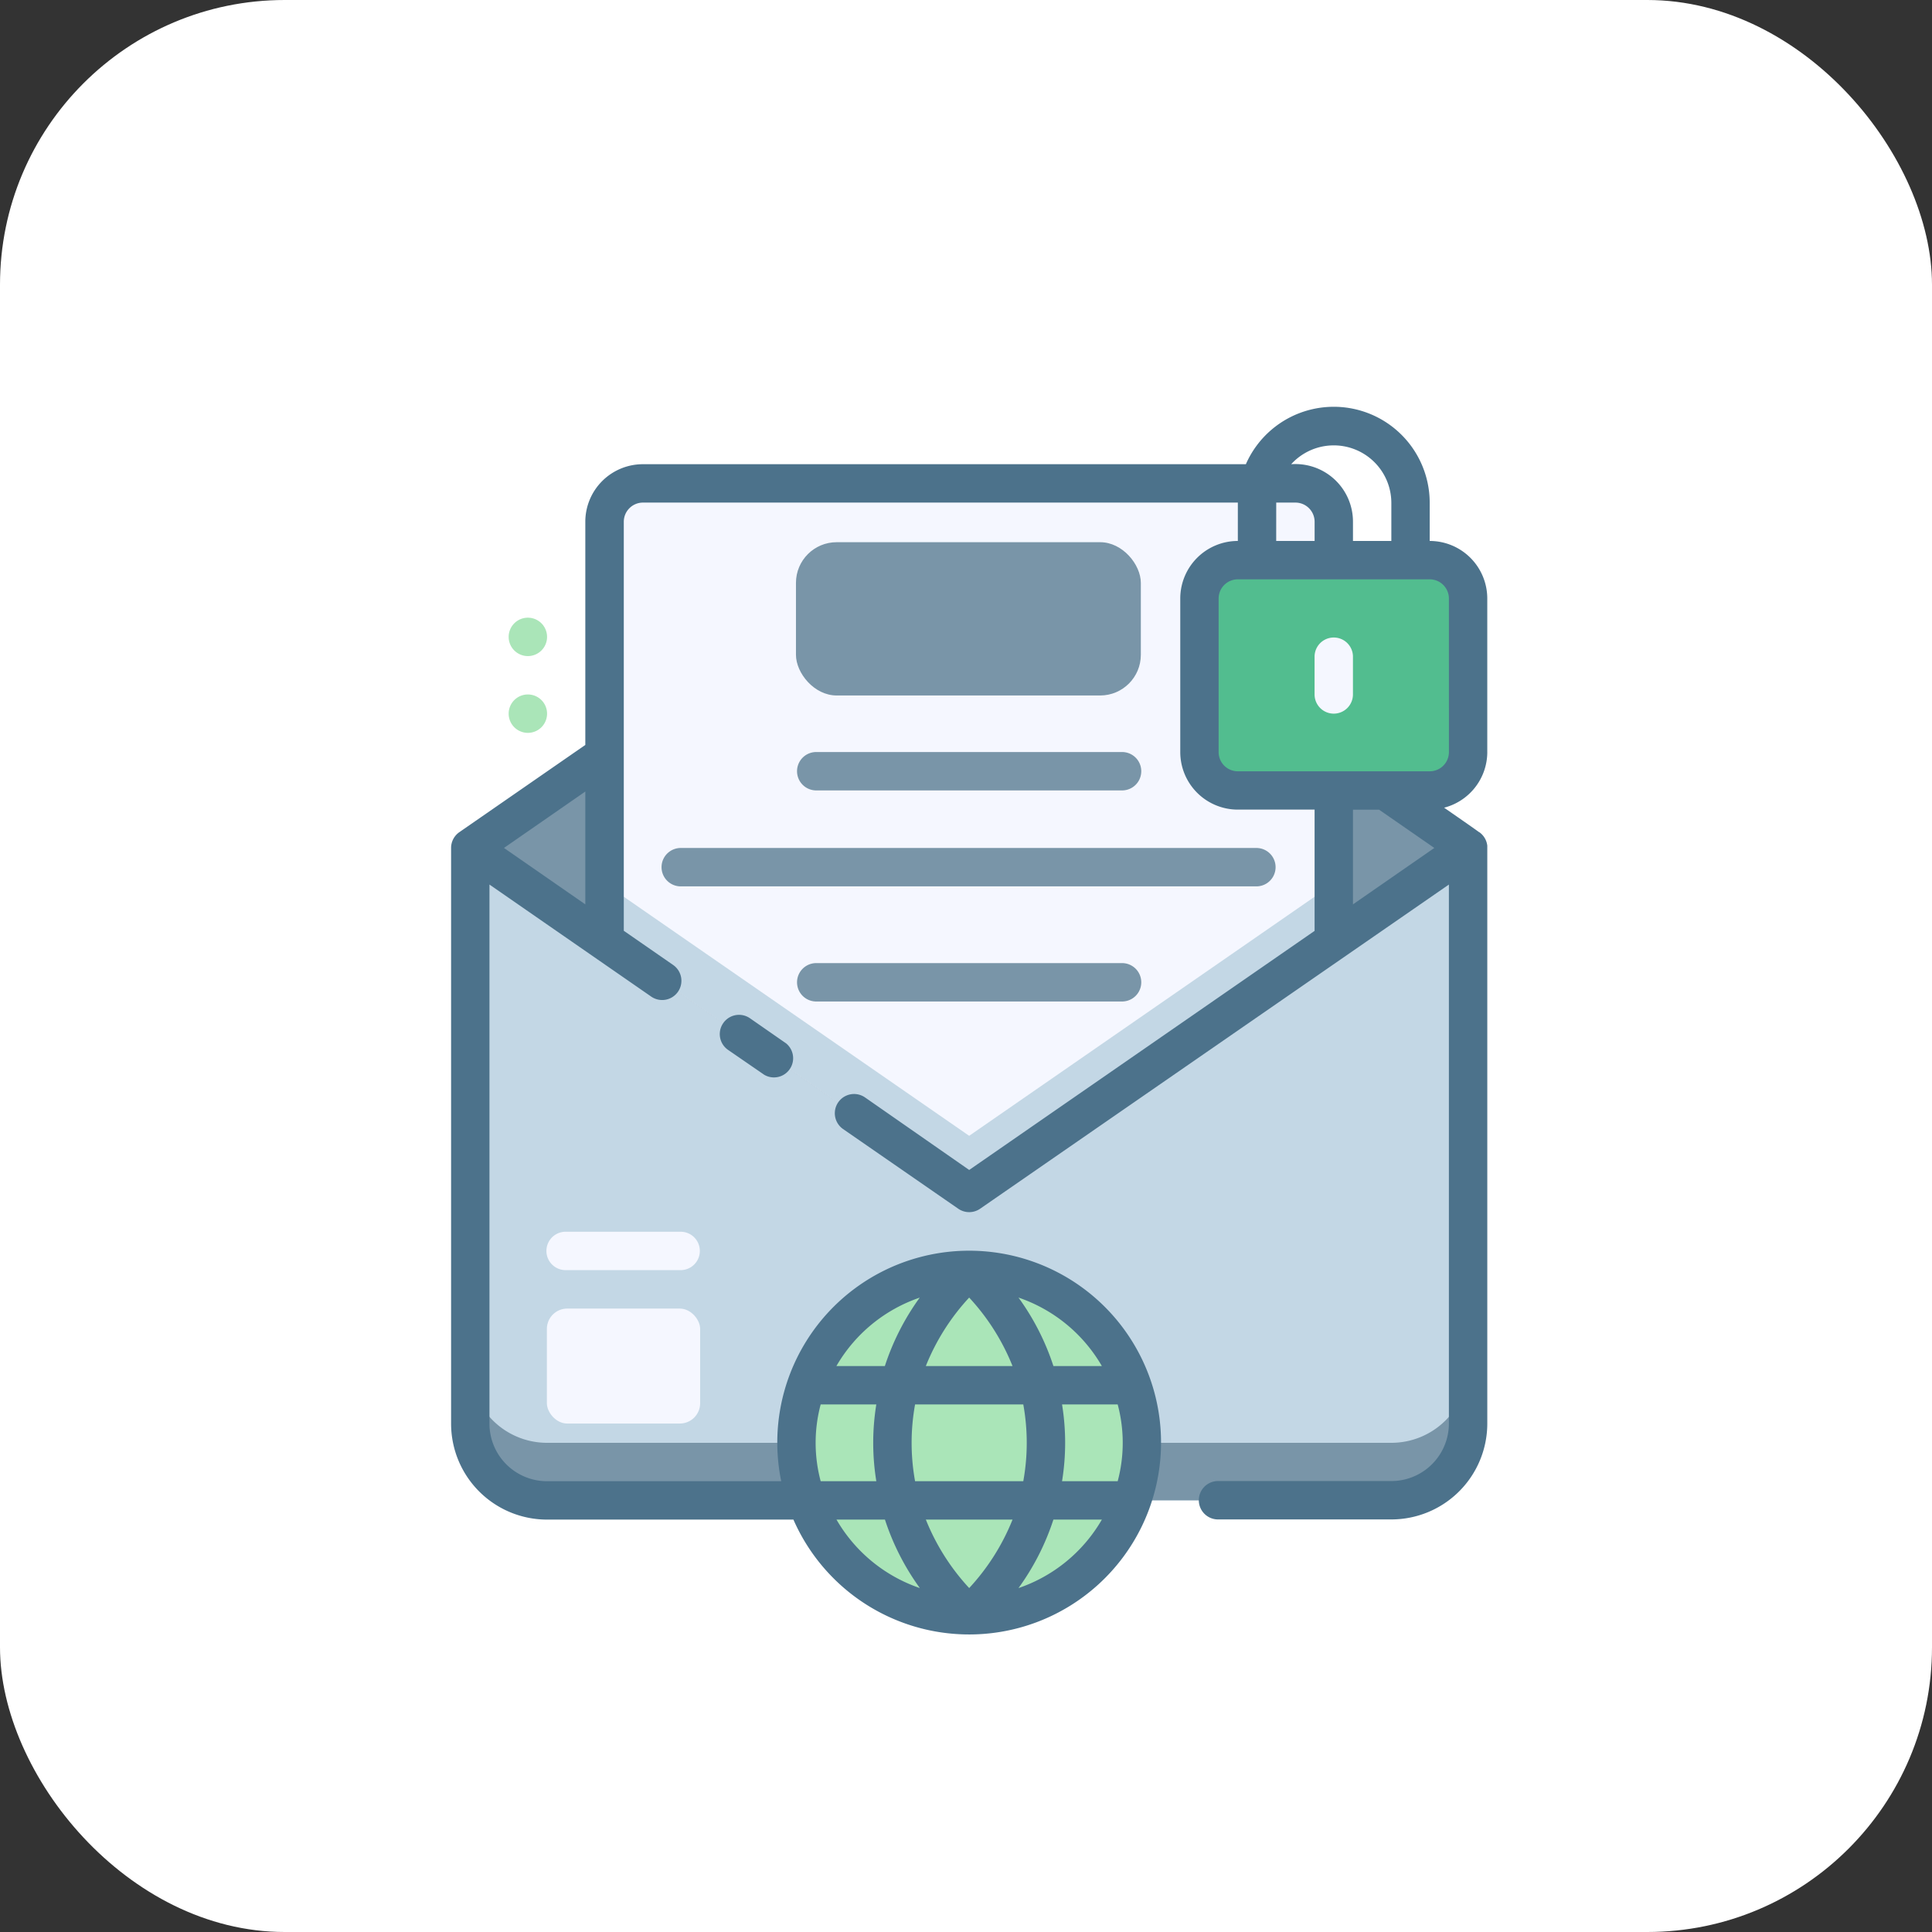 <?xml version="1.0" encoding="UTF-8"?>
<svg xmlns="http://www.w3.org/2000/svg" width="95" height="95" viewBox="0 0 95 95">
  <rect x="0" y="0" width="95" height="95" fill="#333333" stroke="none"/>
  <g transform="translate(-220 -1355)">
    <rect width="95" height="95" rx="14" transform="translate(220 1355)" fill="#fff"></rect>
    <g transform="translate(242.181 1375)">
      <path d="M6,23H55.064V51.306A3.774,3.774,0,0,1,51.29,55.08H9.774A3.774,3.774,0,0,1,6,51.306Z" transform="translate(-5.056 -1.304)" fill="#c3d7e5"></path>
      <path d="M51.29,53.774H9.774A3.774,3.774,0,0,1,6,50v2.831A3.774,3.774,0,0,0,9.774,56.6H51.29a3.774,3.774,0,0,0,3.774-3.774V50A3.774,3.774,0,0,1,51.29,53.774Z" transform="translate(-5.056 -2.828)" fill="#7995a8"></path>
      <path d="M55.064,21.984,30.532,38.968,6,21.984,30.532,5Z" transform="translate(-5.056 -0.287)" fill="#7995a8"></path>
      <path d="M48.855,5.887V26.5L30.927,38.911,13,26.5V5.887A1.887,1.887,0,0,1,14.887,4h32.08A1.887,1.887,0,0,1,48.855,5.887Z" transform="translate(-5.452 -0.231)" fill="#f5f7ff"></path>
      <path d="M13,24.85v2.831L30.927,40.088,48.855,27.681V24.85L30.927,37.258Z" transform="translate(-5.452 -1.408)" fill="#c3d7e5"></path>
      <rect width="13.189" height="11.305" rx="2" transform="translate(36.742 7.604)" fill="#52bd8f"></rect>
      <path d="M50.944,15.774A.944.944,0,0,1,50,14.831V12.944a.944.944,0,0,1,1.887,0v1.887A.944.944,0,0,1,50.944,15.774Z" transform="translate(-7.541 -0.683)" fill="#f5f7ff"></path>
      <rect width="16.958" height="7.537" rx="2" transform="translate(16.958 6.661)" fill="#7995a8"></rect>
      <g transform="translate(10.379 16.979)">
        <path d="M39.04,19.887h-15.1a.944.944,0,0,1,0-1.887h15.1a.944.944,0,0,1,0,1.887Z" transform="translate(-16.395 -18)" fill="#7995a8"></path>
        <path d="M39.04,30.887h-15.1a.944.944,0,0,1,0-1.887h15.1a.944.944,0,0,1,0,1.887Z" transform="translate(-16.395 -18.621)" fill="#7995a8"></path>
        <path d="M45.25,24.887H16.944a.944.944,0,1,1,0-1.887H45.25a.944.944,0,0,1,0,1.887Z" transform="translate(-16 -18.282)" fill="#7995a8"></path>
      </g>
      <circle cx="8.479" cy="8.479" r="8.479" transform="translate(16.958 42.461)" fill="#aae5b8"></circle>
      <path d="M19.17,32.105a.944.944,0,0,0,.236,1.312l1.783,1.227A.944.944,0,0,0,22.265,33.1L20.481,31.86A.944.944,0,0,0,19.17,32.105Z" transform="translate(-5.79 -1.794)" fill="#4c728b"></path>
      <path d="M55.951,16.984V9.436a2.831,2.831,0,0,0-2.831-2.831V4.718a4.718,4.718,0,0,0-9.039-1.887H14.435A2.831,2.831,0,0,0,11.6,5.662V16.635l-6.2,4.293A.944.944,0,0,0,5,21.7V50.008a4.718,4.718,0,0,0,4.718,4.718H21.833a9.435,9.435,0,1,0-.6-1.887H9.718a2.831,2.831,0,0,1-2.831-2.831V23.5l7.954,5.51a.946.946,0,0,0,1.076-1.557l-2.425-1.68V5.662a.944.944,0,0,1,.944-.944h29.25V6.605a2.831,2.831,0,0,0-2.831,2.831v7.548a2.831,2.831,0,0,0,2.831,2.831h3.774v5.963L30.476,37.534l-5.123-3.567a.946.946,0,0,0-1.076,1.557l5.661,3.916a.944.944,0,0,0,1.076,0L54.064,23.5v26.5a2.831,2.831,0,0,1-2.831,2.831H42.742a.944.944,0,1,0,0,1.887h8.492a4.718,4.718,0,0,0,4.718-4.718V21.589a.944.944,0,0,0-.387-.66c-.094-.047.443.3-1.736-1.208a2.831,2.831,0,0,0,2.123-2.736ZM32.608,47.177H28.343a10.907,10.907,0,0,1,2.132-3.368,10.907,10.907,0,0,1,2.132,3.368Zm.528,1.887a10.568,10.568,0,0,1,0,3.774H27.815a10.568,10.568,0,0,1,0-3.774Zm4.642,3.774H35.042a11.775,11.775,0,0,0,0-3.774h2.736a7.313,7.313,0,0,1,0,3.774Zm-9.435,1.887h4.265a10.907,10.907,0,0,1-2.132,3.368,10.907,10.907,0,0,1-2.132-3.368Zm-2.434-1.887H23.173a7.312,7.312,0,0,1,0-3.774h2.736a11.775,11.775,0,0,0,0,3.774Zm-1.963,1.887h2.387a12.1,12.1,0,0,0,1.717,3.368,7.548,7.548,0,0,1-4.1-3.368ZM32.9,58.094a12.1,12.1,0,0,0,1.717-3.368H37A7.548,7.548,0,0,1,32.9,58.094ZM37,47.177H34.618A12.1,12.1,0,0,0,32.9,43.809,7.548,7.548,0,0,1,37,47.177Zm-8.954-3.368a12.1,12.1,0,0,0-1.717,3.368H23.946A7.548,7.548,0,0,1,28.051,43.809ZM7.6,21.7l4-2.774v5.548ZM51.234,4.718V6.605H49.347V5.662a2.831,2.831,0,0,0-3.038-2.831,2.831,2.831,0,0,1,4.925,1.887Zm-5.661,0h.944a.944.944,0,0,1,.944.944v.944H45.572Zm3.774,15.1H50.63L53.347,21.7l-4,2.774Zm4.718-2.831a.944.944,0,0,1-.944.944H43.685a.944.944,0,0,1-.944-.944V9.436a.944.944,0,0,1,.944-.944h9.435a.944.944,0,0,1,.944.944Z" transform="translate(-5 -0.005)" fill="#4c728b"></path>
      <rect width="7.537" height="5.653" rx="1" transform="translate(4.71 44.345)" fill="#f5f7ff"></rect>
      <path d="M16.6,44.887H10.944a.944.944,0,1,1,0-1.887H16.6a.944.944,0,0,1,0,1.887Z" transform="translate(-5.282 -2.433)" fill="#f5f7ff"></path>
      <path d="M8.944,15a.944.944,0,1,0,.944.944A.944.944,0,0,0,8.944,15Z" transform="translate(-5.169 -0.852)" fill="#aae5b8"></path>
      <path d="M8.944,12.887A.944.944,0,1,0,8,11.944.944.944,0,0,0,8.944,12.887Z" transform="translate(-5.169 -0.626)" fill="#aae5b8"></path>
    </g>
  </g>
</svg>
